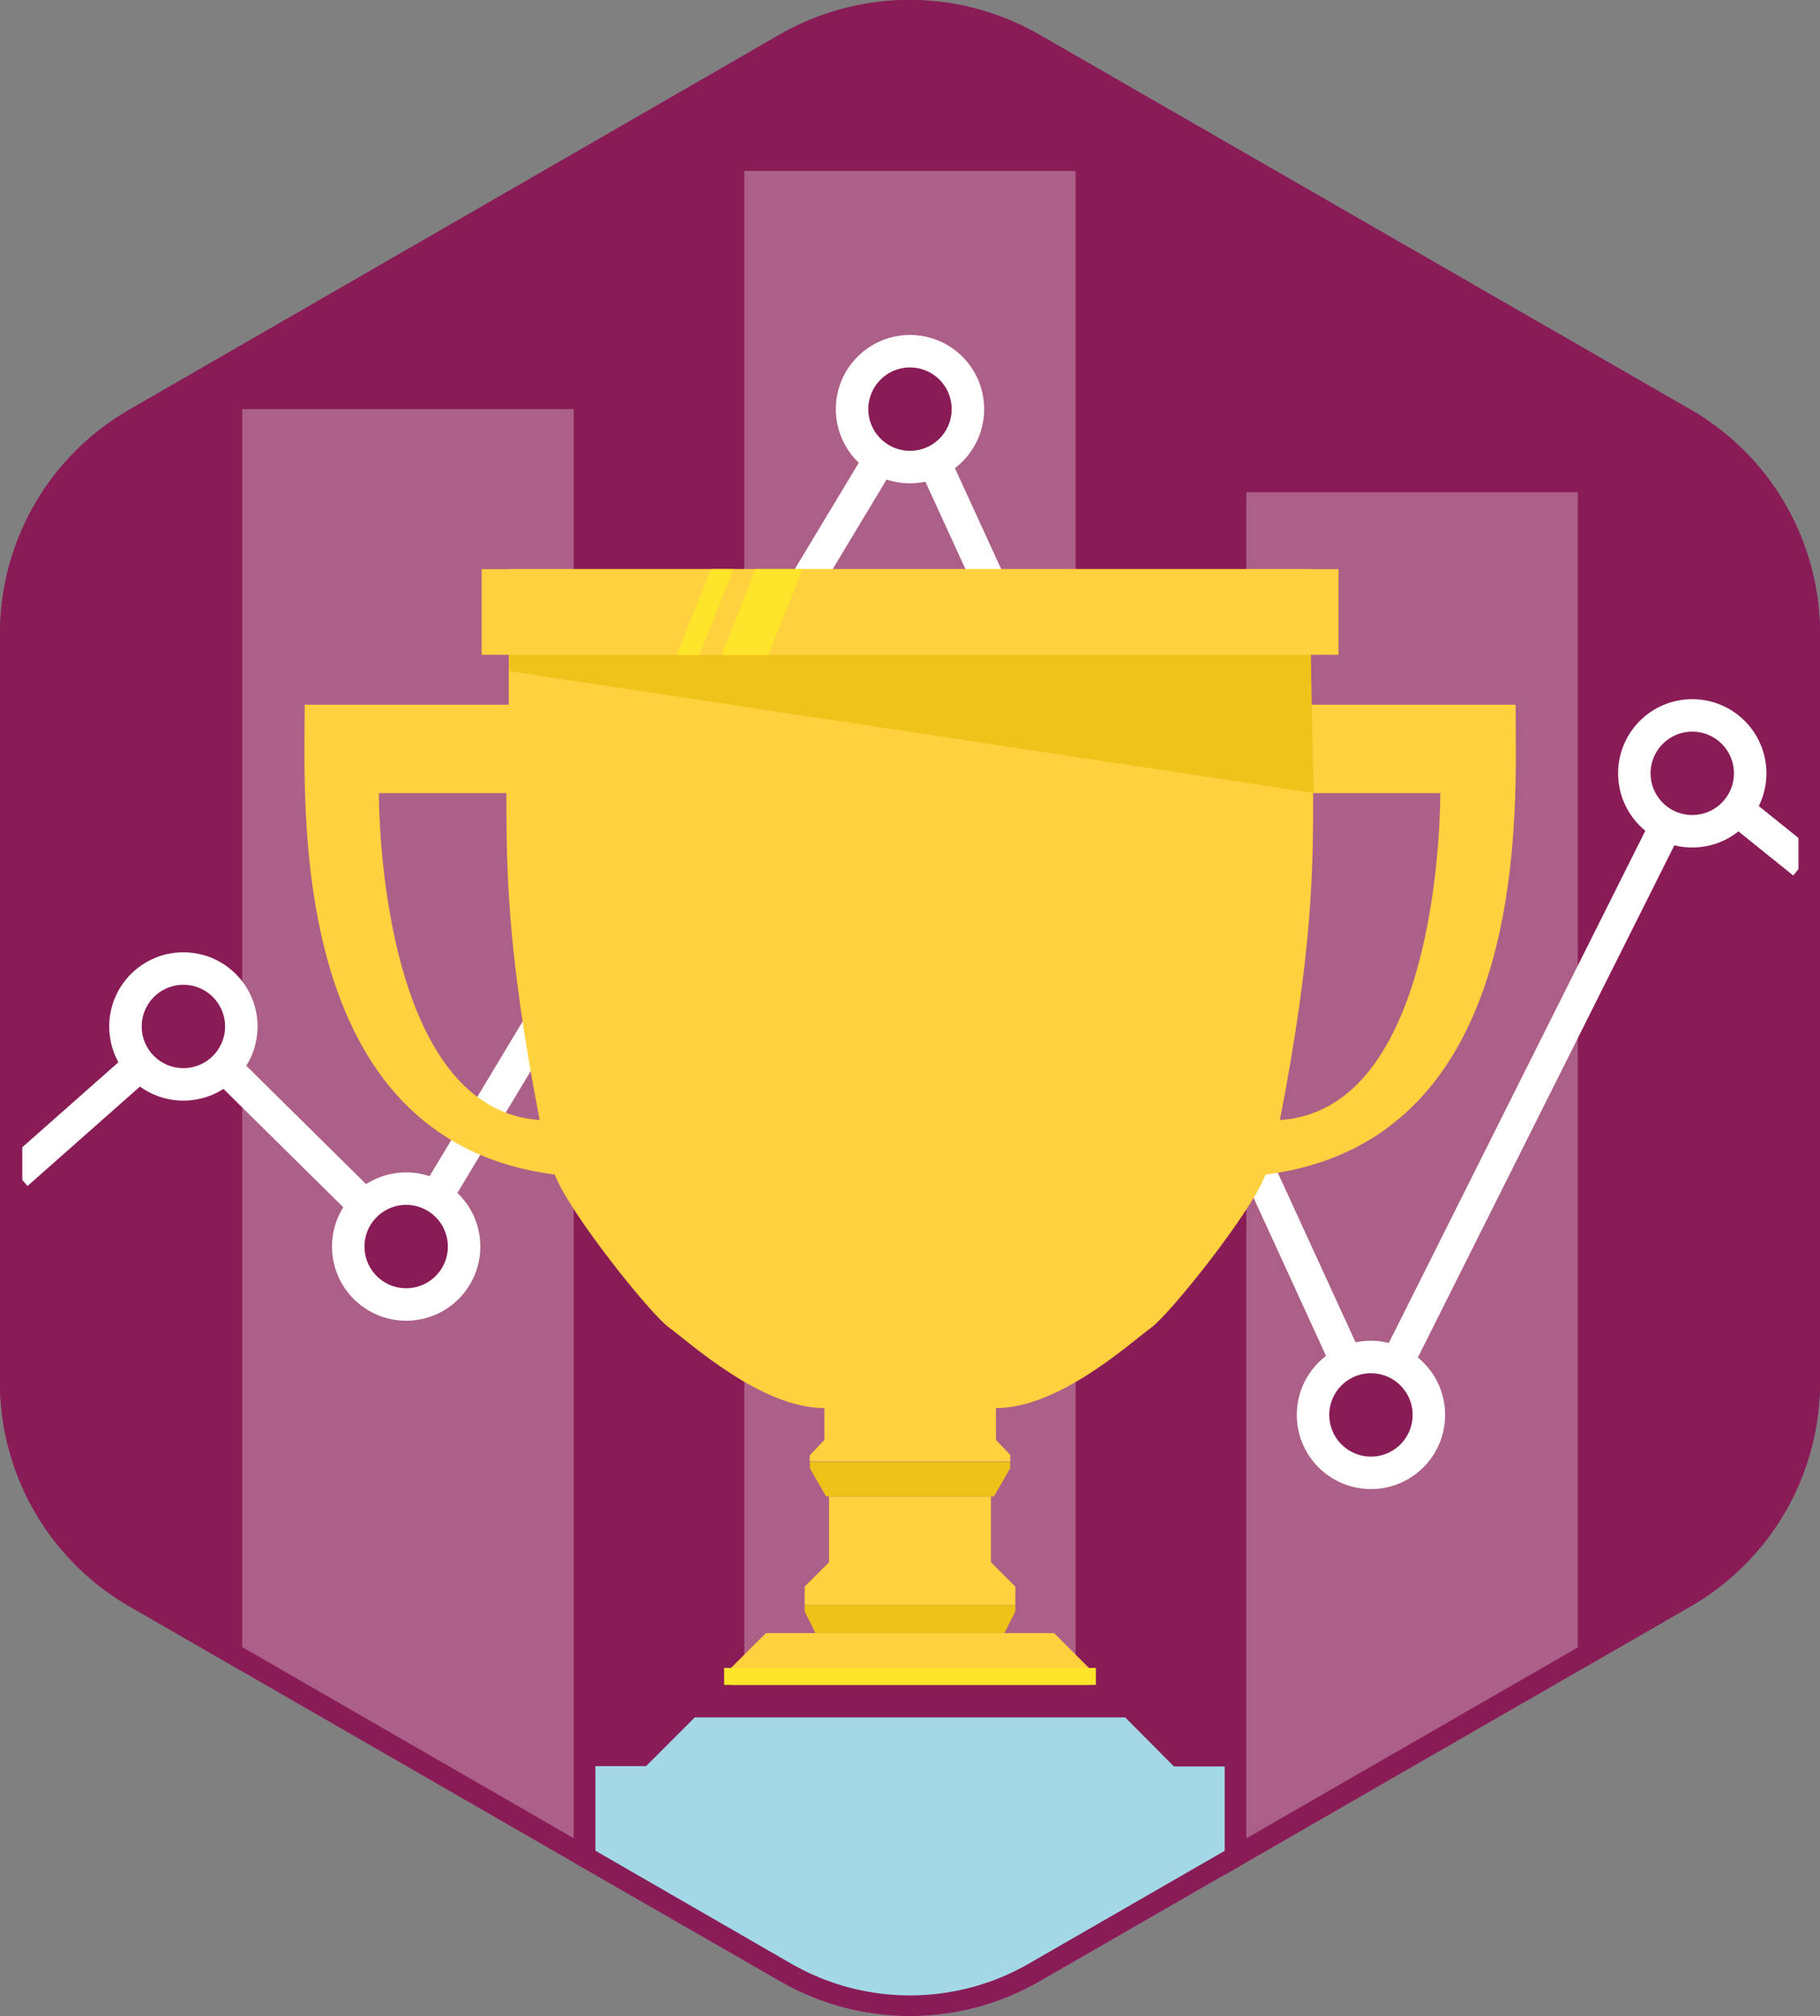 <svg id="Layer_1" data-name="Layer 1" xmlns="http://www.w3.org/2000/svg" viewBox="0 0 168.12 186.21"><rect x="0" y="0" width="168.12" height="186.21" fill="#808080" stroke="none"/><defs><style>.cls-1,.cls-4{fill:#891c56;}.cls-2,.cls-6{fill:#fff;}.cls-2{opacity:0.3;}.cls-3{fill:none;}.cls-3,.cls-4{stroke:#fff;stroke-width:3px;}.cls-3,.cls-4,.cls-6{stroke-miterlimit:10;}.cls-5{fill:#a3d9e7;}.cls-6{stroke:#000;}.cls-7{fill:#ffd13f;}.cls-8{fill:#eec216;}.cls-9{fill:#ffe529;}.cls-10{fill:#efc319;}</style></defs><title>solution-hex-sports</title><path class="cls-1" d="M12,148.4,72.05,183a24,24,0,0,0,24,0l60.07-34.6a23.89,23.89,0,0,0,12-20.69V58.49a23.88,23.88,0,0,0-12-20.68L96,3.2a24,24,0,0,0-23.94,0L12,37.81A23.88,23.88,0,0,0,0,58.49v69.22A23.89,23.89,0,0,0,12,148.4Z" transform="translate(0 0)"/><polygon class="cls-2" points="22.37 154.37 52.99 172.01 52.99 37.79 22.37 37.79 22.37 154.37"/><rect class="cls-2" x="68.75" y="15.79" width="30.61" height="139.28"/><polygon class="cls-2" points="115.13 172.01 145.75 154.37 145.75 45.47 115.13 45.47 115.13 172.01"/><polyline class="cls-3" points="1.55 108.42 16.94 94.81 37.52 115.14 84.06 37.79 126.64 130.69 156.32 71.43 166.59 79.7"/><circle class="cls-4" cx="16.94" cy="94.81" r="5.35"/><circle class="cls-4" cx="37.52" cy="115.14" r="5.35"/><circle class="cls-4" cx="84.06" cy="37.79" r="5.35"/><circle class="cls-4" cx="126.64" cy="130.69" r="5.35"/><circle class="cls-4" cx="156.32" cy="71.43" r="5.35"/><path class="cls-5" d="M103.94,158.63H64.18l-4.5,4.5H55v10L72.05,183a24,24,0,0,0,24,0l17.08-9.84v-10h-4.69Z" transform="translate(0 0)"/><path class="cls-6" d="M82.27,52.57" transform="translate(0 0)"/><path class="cls-6" d="M33.63,97.89" transform="translate(0 0)"/><path class="cls-6" d="M47,65.09" transform="translate(0 0)"/><polygon class="cls-7" points="91.54 144.3 91.54 138.22 84.06 138.22 76.58 138.22 76.58 144.3 74.33 146.55 74.33 148.25 84.06 148.25 93.79 148.25 93.79 146.55 91.54 144.3"/><polygon class="cls-8" points="84.06 135.04 74.81 135.04 74.81 135.62 76.31 138.22 84.06 138.22 91.81 138.22 93.31 135.62 93.31 135.04 84.06 135.04"/><polygon class="cls-8" points="84.06 148.25 74.33 148.25 74.33 148.84 75.33 150.84 84.06 150.84 92.79 150.84 93.79 148.84 93.79 148.25 84.06 148.25"/><polygon class="cls-7" points="97.37 150.84 84.06 150.84 70.75 150.84 67.56 154.03 67.56 155.63 84.06 155.63 100.56 155.63 100.56 154.03 97.37 150.84"/><polygon class="cls-9" points="84.06 154.06 66.89 154.06 66.89 155.63 84.06 155.63 101.23 155.63 101.23 154.06 84.06 154.06"/><path class="cls-7" d="M140,65.09H121.08V52.57H47V65.09H28.15c0,9.25-1.79,40.22,23.1,43.4,1.28,3.45,8.81,12.89,10.6,14.17s8.42,7.4,14.3,7.4V133l-1.35,1.42V135H93.32v-.62L92,133v-2.94c5.88,0,12.52-6.12,14.3-7.4s9.32-10.72,10.6-14.17C141.76,105.31,140,74.34,140,65.09ZM35,73.26H46.78c0,6.76,0,14.36,3.07,30.19C34.78,102.43,35,73.26,35,73.26Zm83.23,30.19c3.07-15.83,3.07-23.43,3.07-30.19h11.74S133.34,102.43,118.27,103.45Z" transform="translate(0 0)"/><rect class="cls-7" x="44.49" y="52.57" width="79.15" height="7.91"/><polygon class="cls-10" points="47.04 60.49 121.08 60.49 121.34 73.25 47.04 61.99 47.04 60.49"/><polygon class="cls-9" points="64.61 60.49 67.76 52.57 65.69 52.57 62.53 60.49 64.61 60.49"/><polygon class="cls-9" points="70.98 60.49 74.13 52.57 69.81 52.57 66.66 60.49 70.98 60.49"/><path class="cls-1" d="M84,2A22.08,22.08,0,0,1,95,4.93l60.13,34.61a22,22,0,0,1,11,19v69.22a21.94,21.94,0,0,1-11,19l-60.07,34.6a22,22,0,0,1-22,0l-60-34.6a21.94,21.94,0,0,1-11-19V58.49a21.94,21.94,0,0,1,11-19L73.06,4.93A22.08,22.08,0,0,1,84,2m0-2a24,24,0,0,0-12,3.2L12,37.81A23.88,23.88,0,0,0,0,58.49v69.22A23.89,23.89,0,0,0,12,148.4L72.05,183a24,24,0,0,0,24,0l60.07-34.6a23.89,23.89,0,0,0,12-20.69V58.49a23.88,23.88,0,0,0-12-20.68L96,3.2A24,24,0,0,0,84,0Z" transform="translate(0 0)"/></svg>